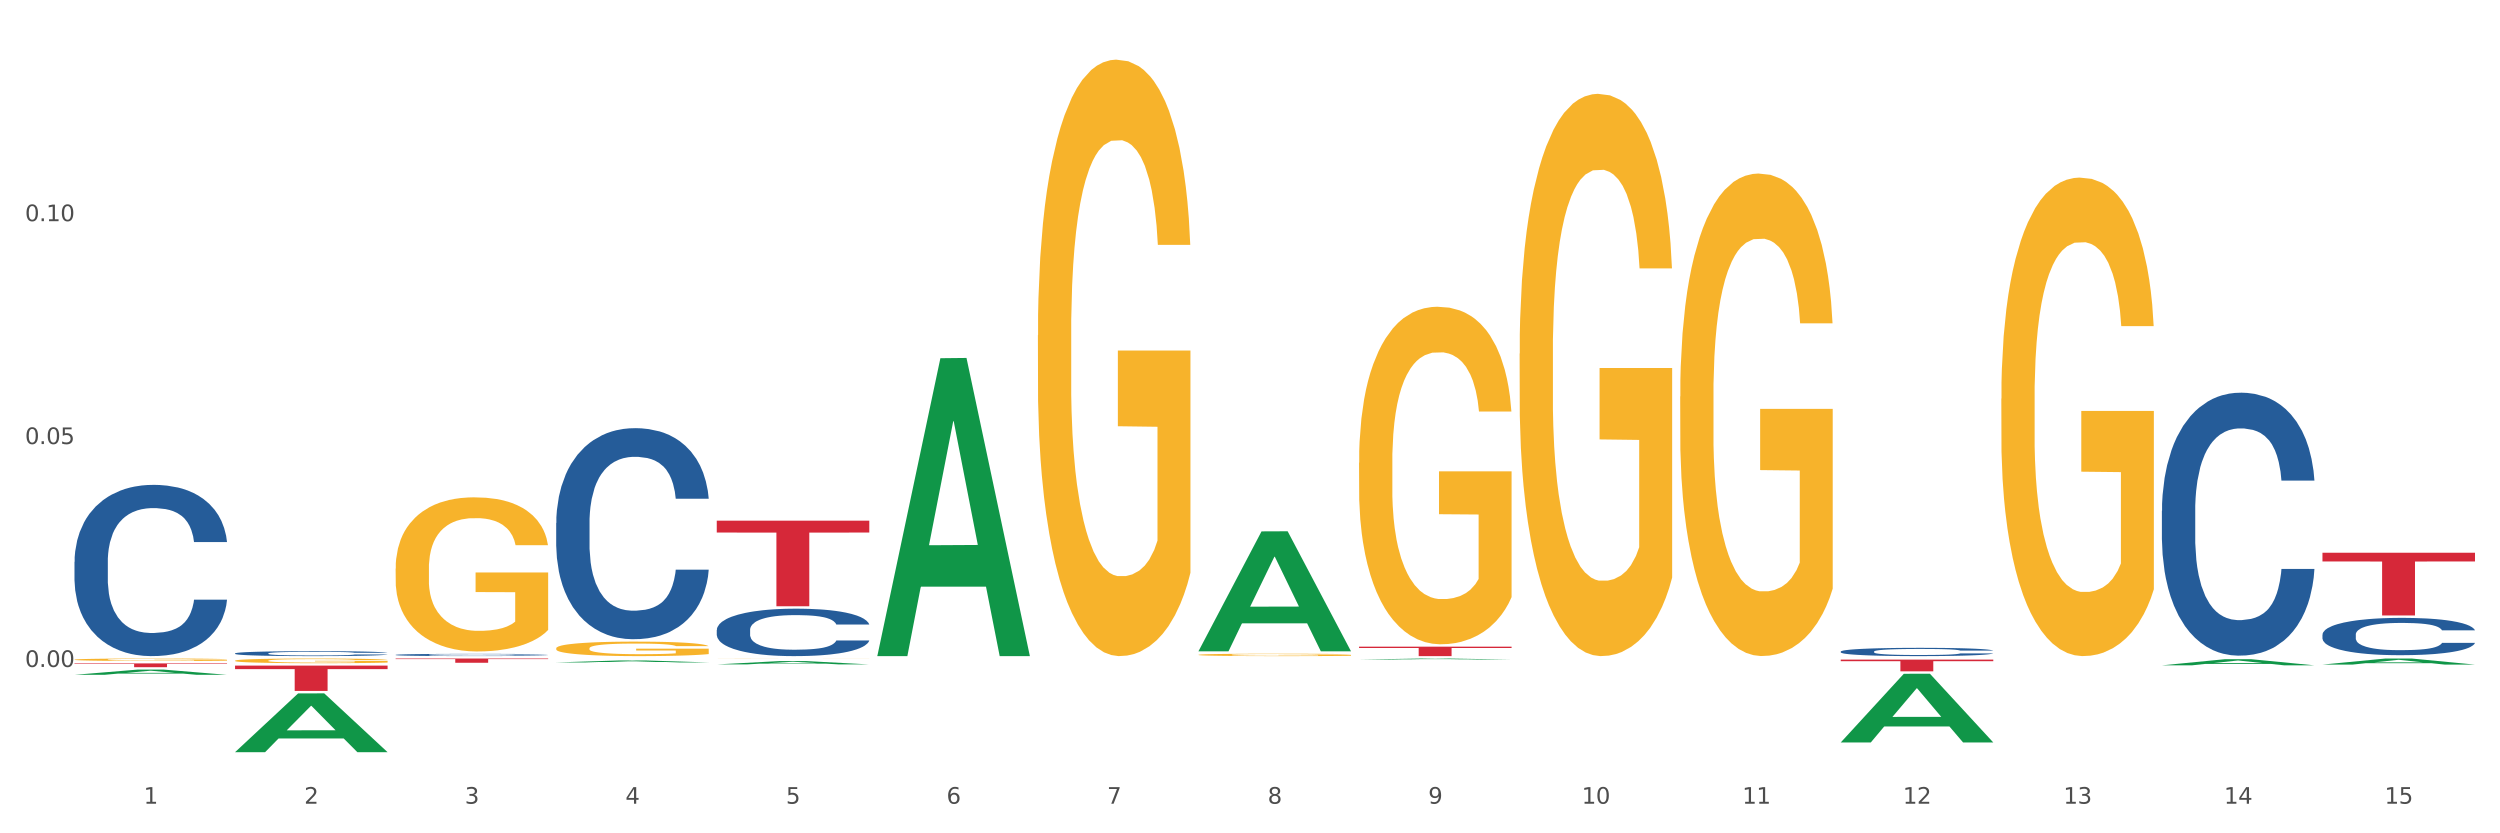 <?xml version="1.0" encoding="utf-8" standalone="no"?>
<!DOCTYPE svg PUBLIC "-//W3C//DTD SVG 1.1//EN"
  "http://www.w3.org/Graphics/SVG/1.1/DTD/svg11.dtd">
<svg xmlns:xlink="http://www.w3.org/1999/xlink" width="1080pt" height="360pt" viewBox="0 0 1080 360" xmlns="http://www.w3.org/2000/svg" version="1.1">
 <rect x="0" y="0" width="1080" height="360" fill="#333333" stroke="none"/>
 <defs>
  <style type="text/css">*{stroke-linejoin: round; stroke-linecap: butt}</style>
 </defs>
 <g id="figure_1">
  <g id="patch_1">
   <path d="M 0 360 
L 1080 360 
L 1080 0 
L 0 0 
z
" style="fill: #ffffff; stroke: #ffffff; stroke-linejoin: miter"/>
  </g>
  <g id="axes_1">
   <g id="matplotlib.axis_1">
    <g id="xtick_1">
     <g id="text_1">
      <!-- 1 -->
      <g style="fill: #4d4d4d" transform="translate(62.07 347.204) scale(0.096 -0.096)">
       <defs>
        <path id="DejaVuSans-31" d="M 794 531 
L 1825 531 
L 1825 4091 
L 703 3866 
L 703 4441 
L 1819 4666 
L 2450 4666 
L 2450 531 
L 3481 531 
L 3481 0 
L 794 0 
L 794 531 
z
" transform="scale(0.016)"/>
       </defs>
       <use xlink:href="#DejaVuSans-31"/>
      </g>
     </g>
    </g>
    <g id="xtick_2">
     <g id="text_2">
      <!-- 2 -->
      <g style="fill: #4d4d4d" transform="translate(131.436 347.204) scale(0.096 -0.096)">
       <defs>
        <path id="DejaVuSans-32" d="M 1228 531 
L 3431 531 
L 3431 0 
L 469 0 
L 469 531 
Q 828 903 1448 1529 
Q 2069 2156 2228 2338 
Q 2531 2678 2651 2914 
Q 2772 3150 2772 3378 
Q 2772 3750 2511 3984 
Q 2250 4219 1831 4219 
Q 1534 4219 1204 4116 
Q 875 4013 500 3803 
L 500 4441 
Q 881 4594 1212 4672 
Q 1544 4750 1819 4750 
Q 2544 4750 2975 4387 
Q 3406 4025 3406 3419 
Q 3406 3131 3298 2873 
Q 3191 2616 2906 2266 
Q 2828 2175 2409 1742 
Q 1991 1309 1228 531 
z
" transform="scale(0.016)"/>
       </defs>
       <use xlink:href="#DejaVuSans-32"/>
      </g>
     </g>
    </g>
    <g id="xtick_3">
     <g id="text_3">
      <!-- 3 -->
      <g style="fill: #4d4d4d" transform="translate(200.802 347.204) scale(0.096 -0.096)">
       <defs>
        <path id="DejaVuSans-33" d="M 2597 2516 
Q 3050 2419 3304 2112 
Q 3559 1806 3559 1356 
Q 3559 666 3084 287 
Q 2609 -91 1734 -91 
Q 1441 -91 1130 -33 
Q 819 25 488 141 
L 488 750 
Q 750 597 1062 519 
Q 1375 441 1716 441 
Q 2309 441 2620 675 
Q 2931 909 2931 1356 
Q 2931 1769 2642 2001 
Q 2353 2234 1838 2234 
L 1294 2234 
L 1294 2753 
L 1863 2753 
Q 2328 2753 2575 2939 
Q 2822 3125 2822 3475 
Q 2822 3834 2567 4026 
Q 2313 4219 1838 4219 
Q 1578 4219 1281 4162 
Q 984 4106 628 3988 
L 628 4550 
Q 988 4650 1302 4700 
Q 1616 4750 1894 4750 
Q 2613 4750 3031 4423 
Q 3450 4097 3450 3541 
Q 3450 3153 3228 2886 
Q 3006 2619 2597 2516 
z
" transform="scale(0.016)"/>
       </defs>
       <use xlink:href="#DejaVuSans-33"/>
      </g>
     </g>
    </g>
    <g id="xtick_4">
     <g id="text_4">
      <!-- 4 -->
      <g style="fill: #4d4d4d" transform="translate(270.169 347.204) scale(0.096 -0.096)">
       <defs>
        <path id="DejaVuSans-34" d="M 2419 4116 
L 825 1625 
L 2419 1625 
L 2419 4116 
z
M 2253 4666 
L 3047 4666 
L 3047 1625 
L 3713 1625 
L 3713 1100 
L 3047 1100 
L 3047 0 
L 2419 0 
L 2419 1100 
L 313 1100 
L 313 1709 
L 2253 4666 
z
" transform="scale(0.016)"/>
       </defs>
       <use xlink:href="#DejaVuSans-34"/>
      </g>
     </g>
    </g>
    <g id="xtick_5">
     <g id="text_5">
      <!-- 5 -->
      <g style="fill: #4d4d4d" transform="translate(339.535 347.204) scale(0.096 -0.096)">
       <defs>
        <path id="DejaVuSans-35" d="M 691 4666 
L 3169 4666 
L 3169 4134 
L 1269 4134 
L 1269 2991 
Q 1406 3038 1543 3061 
Q 1681 3084 1819 3084 
Q 2600 3084 3056 2656 
Q 3513 2228 3513 1497 
Q 3513 744 3044 326 
Q 2575 -91 1722 -91 
Q 1428 -91 1123 -41 
Q 819 9 494 109 
L 494 744 
Q 775 591 1075 516 
Q 1375 441 1709 441 
Q 2250 441 2565 725 
Q 2881 1009 2881 1497 
Q 2881 1984 2565 2268 
Q 2250 2553 1709 2553 
Q 1456 2553 1204 2497 
Q 953 2441 691 2322 
L 691 4666 
z
" transform="scale(0.016)"/>
       </defs>
       <use xlink:href="#DejaVuSans-35"/>
      </g>
     </g>
    </g>
    <g id="xtick_6">
     <g id="text_6">
      <!-- 6 -->
      <g style="fill: #4d4d4d" transform="translate(408.901 347.204) scale(0.096 -0.096)">
       <defs>
        <path id="DejaVuSans-36" d="M 2113 2584 
Q 1688 2584 1439 2293 
Q 1191 2003 1191 1497 
Q 1191 994 1439 701 
Q 1688 409 2113 409 
Q 2538 409 2786 701 
Q 3034 994 3034 1497 
Q 3034 2003 2786 2293 
Q 2538 2584 2113 2584 
z
M 3366 4563 
L 3366 3988 
Q 3128 4100 2886 4159 
Q 2644 4219 2406 4219 
Q 1781 4219 1451 3797 
Q 1122 3375 1075 2522 
Q 1259 2794 1537 2939 
Q 1816 3084 2150 3084 
Q 2853 3084 3261 2657 
Q 3669 2231 3669 1497 
Q 3669 778 3244 343 
Q 2819 -91 2113 -91 
Q 1303 -91 875 529 
Q 447 1150 447 2328 
Q 447 3434 972 4092 
Q 1497 4750 2381 4750 
Q 2619 4750 2861 4703 
Q 3103 4656 3366 4563 
z
" transform="scale(0.016)"/>
       </defs>
       <use xlink:href="#DejaVuSans-36"/>
      </g>
     </g>
    </g>
    <g id="xtick_7">
     <g id="text_7">
      <!-- 7 -->
      <g style="fill: #4d4d4d" transform="translate(478.267 347.204) scale(0.096 -0.096)">
       <defs>
        <path id="DejaVuSans-37" d="M 525 4666 
L 3525 4666 
L 3525 4397 
L 1831 0 
L 1172 0 
L 2766 4134 
L 525 4134 
L 525 4666 
z
" transform="scale(0.016)"/>
       </defs>
       <use xlink:href="#DejaVuSans-37"/>
      </g>
     </g>
    </g>
    <g id="xtick_8">
     <g id="text_8">
      <!-- 8 -->
      <g style="fill: #4d4d4d" transform="translate(547.634 347.204) scale(0.096 -0.096)">
       <defs>
        <path id="DejaVuSans-38" d="M 2034 2216 
Q 1584 2216 1326 1975 
Q 1069 1734 1069 1313 
Q 1069 891 1326 650 
Q 1584 409 2034 409 
Q 2484 409 2743 651 
Q 3003 894 3003 1313 
Q 3003 1734 2745 1975 
Q 2488 2216 2034 2216 
z
M 1403 2484 
Q 997 2584 770 2862 
Q 544 3141 544 3541 
Q 544 4100 942 4425 
Q 1341 4750 2034 4750 
Q 2731 4750 3128 4425 
Q 3525 4100 3525 3541 
Q 3525 3141 3298 2862 
Q 3072 2584 2669 2484 
Q 3125 2378 3379 2068 
Q 3634 1759 3634 1313 
Q 3634 634 3220 271 
Q 2806 -91 2034 -91 
Q 1263 -91 848 271 
Q 434 634 434 1313 
Q 434 1759 690 2068 
Q 947 2378 1403 2484 
z
M 1172 3481 
Q 1172 3119 1398 2916 
Q 1625 2713 2034 2713 
Q 2441 2713 2670 2916 
Q 2900 3119 2900 3481 
Q 2900 3844 2670 4047 
Q 2441 4250 2034 4250 
Q 1625 4250 1398 4047 
Q 1172 3844 1172 3481 
z
" transform="scale(0.016)"/>
       </defs>
       <use xlink:href="#DejaVuSans-38"/>
      </g>
     </g>
    </g>
    <g id="xtick_9">
     <g id="text_9">
      <!-- 9 -->
      <g style="fill: #4d4d4d" transform="translate(617 347.204) scale(0.096 -0.096)">
       <defs>
        <path id="DejaVuSans-39" d="M 703 97 
L 703 672 
Q 941 559 1184 500 
Q 1428 441 1663 441 
Q 2288 441 2617 861 
Q 2947 1281 2994 2138 
Q 2813 1869 2534 1725 
Q 2256 1581 1919 1581 
Q 1219 1581 811 2004 
Q 403 2428 403 3163 
Q 403 3881 828 4315 
Q 1253 4750 1959 4750 
Q 2769 4750 3195 4129 
Q 3622 3509 3622 2328 
Q 3622 1225 3098 567 
Q 2575 -91 1691 -91 
Q 1453 -91 1209 -44 
Q 966 3 703 97 
z
M 1959 2075 
Q 2384 2075 2632 2365 
Q 2881 2656 2881 3163 
Q 2881 3666 2632 3958 
Q 2384 4250 1959 4250 
Q 1534 4250 1286 3958 
Q 1038 3666 1038 3163 
Q 1038 2656 1286 2365 
Q 1534 2075 1959 2075 
z
" transform="scale(0.016)"/>
       </defs>
       <use xlink:href="#DejaVuSans-39"/>
      </g>
     </g>
    </g>
    <g id="xtick_10">
     <g id="text_10">
      <!-- 10 -->
      <g style="fill: #4d4d4d" transform="translate(683.312 347.204) scale(0.096 -0.096)">
       <defs>
        <path id="DejaVuSans-30" d="M 2034 4250 
Q 1547 4250 1301 3770 
Q 1056 3291 1056 2328 
Q 1056 1369 1301 889 
Q 1547 409 2034 409 
Q 2525 409 2770 889 
Q 3016 1369 3016 2328 
Q 3016 3291 2770 3770 
Q 2525 4250 2034 4250 
z
M 2034 4750 
Q 2819 4750 3233 4129 
Q 3647 3509 3647 2328 
Q 3647 1150 3233 529 
Q 2819 -91 2034 -91 
Q 1250 -91 836 529 
Q 422 1150 422 2328 
Q 422 3509 836 4129 
Q 1250 4750 2034 4750 
z
" transform="scale(0.016)"/>
       </defs>
       <use xlink:href="#DejaVuSans-31"/>
       <use xlink:href="#DejaVuSans-30" transform="translate(63.623 0)"/>
      </g>
     </g>
    </g>
    <g id="xtick_11">
     <g id="text_11">
      <!-- 11 -->
      <g style="fill: #4d4d4d" transform="translate(752.678 347.204) scale(0.096 -0.096)">
       <use xlink:href="#DejaVuSans-31"/>
       <use xlink:href="#DejaVuSans-31" transform="translate(63.623 0)"/>
      </g>
     </g>
    </g>
    <g id="xtick_12">
     <g id="text_12">
      <!-- 12 -->
      <g style="fill: #4d4d4d" transform="translate(822.044 347.204) scale(0.096 -0.096)">
       <use xlink:href="#DejaVuSans-31"/>
       <use xlink:href="#DejaVuSans-32" transform="translate(63.623 0)"/>
      </g>
     </g>
    </g>
    <g id="xtick_13">
     <g id="text_13">
      <!-- 13 -->
      <g style="fill: #4d4d4d" transform="translate(891.411 347.204) scale(0.096 -0.096)">
       <use xlink:href="#DejaVuSans-31"/>
       <use xlink:href="#DejaVuSans-33" transform="translate(63.623 0)"/>
      </g>
     </g>
    </g>
    <g id="xtick_14">
     <g id="text_14">
      <!-- 14 -->
      <g style="fill: #4d4d4d" transform="translate(960.777 347.204) scale(0.096 -0.096)">
       <use xlink:href="#DejaVuSans-31"/>
       <use xlink:href="#DejaVuSans-34" transform="translate(63.623 0)"/>
      </g>
     </g>
    </g>
    <g id="xtick_15">
     <g id="text_15">
      <!-- 15 -->
      <g style="fill: #4d4d4d" transform="translate(1030.143 347.204) scale(0.096 -0.096)">
       <use xlink:href="#DejaVuSans-31"/>
       <use xlink:href="#DejaVuSans-35" transform="translate(63.623 0)"/>
      </g>
     </g>
    </g>
    <g id="xtick_16"/>
    <g id="xtick_17"/>
    <g id="xtick_18"/>
    <g id="xtick_19"/>
    <g id="xtick_20"/>
    <g id="xtick_21"/>
    <g id="xtick_22"/>
    <g id="xtick_23"/>
    <g id="xtick_24"/>
    <g id="xtick_25"/>
    <g id="xtick_26"/>
    <g id="xtick_27"/>
    <g id="xtick_28"/>
    <g id="xtick_29"/>
   </g>
   <g id="matplotlib.axis_2">
    <g id="ytick_1">
     <g id="text_16">
      <!-- 0.00 -->
      <g style="fill: #4d4d4d" transform="translate(10.8 288.124) scale(0.096 -0.096)">
       <defs>
        <path id="DejaVuSans-2e" d="M 684 794 
L 1344 794 
L 1344 0 
L 684 0 
L 684 794 
z
" transform="scale(0.016)"/>
       </defs>
       <use xlink:href="#DejaVuSans-30"/>
       <use xlink:href="#DejaVuSans-2e" transform="translate(63.623 0)"/>
       <use xlink:href="#DejaVuSans-30" transform="translate(95.41 0)"/>
       <use xlink:href="#DejaVuSans-30" transform="translate(159.033 0)"/>
      </g>
     </g>
    </g>
    <g id="ytick_2">
     <g id="text_17">
      <!-- 0.05 -->
      <g style="fill: #4d4d4d" transform="translate(10.8 191.835) scale(0.096 -0.096)">
       <use xlink:href="#DejaVuSans-30"/>
       <use xlink:href="#DejaVuSans-2e" transform="translate(63.623 0)"/>
       <use xlink:href="#DejaVuSans-30" transform="translate(95.41 0)"/>
       <use xlink:href="#DejaVuSans-35" transform="translate(159.033 0)"/>
      </g>
     </g>
    </g>
    <g id="ytick_3">
     <g id="text_18">
      <!-- 0.10 -->
      <g style="fill: #4d4d4d" transform="translate(10.8 95.546) scale(0.096 -0.096)">
       <use xlink:href="#DejaVuSans-30"/>
       <use xlink:href="#DejaVuSans-2e" transform="translate(63.623 0)"/>
       <use xlink:href="#DejaVuSans-31" transform="translate(95.41 0)"/>
       <use xlink:href="#DejaVuSans-30" transform="translate(159.033 0)"/>
      </g>
     </g>
    </g>
    <g id="ytick_4"/>
    <g id="ytick_5"/>
    <g id="ytick_6"/>
    <g id="ytick_7"/>
   </g>
   <g id="PolyCollection_1">
    <path d="M 32.175 291.519 
L 32.243 291.517 
L 59.417 289.269 
L 70.695 289.267 
L 98.073 291.523 
L 85.029 291.523 
L 79.119 290.998 
L 51.061 290.998 
L 50.857 291.006 
L 45.151 291.523 
L 32.175 291.523 
L 32.175 291.519 
L 54.594 290.684 
L 75.586 290.682 
L 65.192 289.748 
L 65.056 289.744 
L 64.92 289.75 
L 54.526 290.682 
L 54.594 290.684 
L 32.175 291.519 
z
" clip-path="url(#pd0623d7024)" style="fill: #109648"/>
    <path d="M 587.105 279.369 
L 653.003 279.369 
L 653.003 279.935 
L 627.081 279.939 
L 627.081 283.442 
L 612.871 283.442 
L 612.871 279.939 
L 587.105 279.935 
L 587.105 279.373 
L 587.105 279.369 
z
" clip-path="url(#pd0623d7024)" style="fill: #d62839"/>
    <path d="M 309.64 224.915 
L 375.538 224.915 
L 375.538 230.057 
L 349.616 230.092 
L 349.616 261.913 
L 335.406 261.913 
L 335.406 230.092 
L 309.64 230.057 
L 309.64 224.95 
L 309.64 224.915 
z
" clip-path="url(#pd0623d7024)" style="fill: #d62839"/>
    <path d="M 170.907 284.477 
L 236.805 284.477 
L 236.805 284.733 
L 210.883 284.734 
L 210.883 286.315 
L 196.673 286.315 
L 196.673 284.734 
L 170.907 284.733 
L 170.907 284.479 
L 170.907 284.477 
z
" clip-path="url(#pd0623d7024)" style="fill: #d62839"/>
    <path d="M 101.541 287.539 
L 167.439 287.539 
L 167.439 289.061 
L 141.517 289.072 
L 141.517 298.493 
L 127.307 298.493 
L 127.307 289.072 
L 101.541 289.061 
L 101.541 287.549 
L 101.541 287.539 
z
" clip-path="url(#pd0623d7024)" style="fill: #d62839"/>
    <path d="M 32.175 286.592 
L 98.073 286.592 
L 98.073 286.82 
L 72.151 286.822 
L 72.151 288.232 
L 57.941 288.232 
L 57.941 286.822 
L 32.175 286.82 
L 32.175 286.594 
L 32.175 286.592 
z
" clip-path="url(#pd0623d7024)" style="fill: #d62839"/>
    <path d="M 101.541 285.414 
L 101.619 285.412 
L 101.619 285.345 
L 101.775 285.288 
L 102.553 285.149 
L 103.72 285.034 
L 104.575 284.973 
L 105.431 284.923 
L 106.443 284.873 
L 107.688 284.822 
L 109.944 284.746 
L 111.344 284.707 
L 113.056 284.666 
L 116.168 284.607 
L 118.424 284.573 
L 120.758 284.546 
L 124.57 284.512 
L 127.06 284.498 
L 129.705 284.486 
L 132.895 284.479 
L 135.307 284.477 
L 140.598 284.483 
L 145.11 284.499 
L 147.289 284.512 
L 150.089 284.535 
L 151.568 284.549 
L 153.979 284.579 
L 156.469 284.618 
L 158.181 284.651 
L 160.748 284.714 
L 162.693 284.777 
L 164.483 284.855 
L 165.416 284.909 
L 166.117 284.959 
L 166.739 285.016 
L 167.361 285.107 
L 153.357 285.107 
L 152.812 285.042 
L 151.957 284.981 
L 150.712 284.922 
L 149.623 284.884 
L 147.755 284.838 
L 146.044 284.809 
L 144.254 284.786 
L 142.076 284.768 
L 140.364 284.759 
L 137.952 284.751 
L 133.206 284.753 
L 130.017 284.768 
L 127.838 284.786 
L 126.438 284.803 
L 125.193 284.822 
L 123.792 284.847 
L 122.159 284.886 
L 120.992 284.922 
L 119.825 284.966 
L 118.891 285.01 
L 118.035 285.062 
L 117.335 285.118 
L 116.79 285.175 
L 116.324 285.245 
L 115.935 285.362 
L 115.935 285.616 
L 116.09 285.673 
L 116.479 285.749 
L 116.946 285.806 
L 117.724 285.875 
L 118.424 285.921 
L 119.747 285.988 
L 121.225 286.043 
L 122.392 286.079 
L 123.559 286.108 
L 125.582 286.149 
L 127.838 286.182 
L 129.783 286.203 
L 132.428 286.221 
L 134.218 286.228 
L 135.774 286.232 
L 139.586 286.232 
L 142.309 286.227 
L 145.343 286.214 
L 147.678 286.197 
L 149.623 286.177 
L 151.801 286.143 
L 153.201 286.112 
L 153.201 285.725 
L 136.085 285.723 
L 136.085 285.466 
L 167.439 285.466 
L 167.439 286.221 
L 166.117 286.26 
L 164.638 286.295 
L 163.082 286.327 
L 160.748 286.365 
L 157.947 286.402 
L 155.458 286.428 
L 152.812 286.451 
L 149.7 286.471 
L 145.655 286.489 
L 143.165 286.497 
L 140.053 286.502 
L 136.396 286.504 
L 133.206 286.501 
L 130.094 286.491 
L 126.827 286.475 
L 123.637 286.451 
L 121.225 286.427 
L 118.813 286.397 
L 116.246 286.358 
L 114.223 286.321 
L 112.667 286.288 
L 110.955 286.245 
L 109.088 286.19 
L 107.688 286.14 
L 106.443 286.088 
L 105.12 286.021 
L 104.186 285.964 
L 103.253 285.892 
L 102.708 285.838 
L 102.086 285.755 
L 101.619 285.638 
L 101.541 285.414 
z
" clip-path="url(#pd0623d7024)" style="fill: #f7b32b"/>
    <path d="M 32.175 242.7 
L 32.253 242.633 
L 32.253 240.741 
L 32.487 238.173 
L 33.343 233.444 
L 34.434 229.863 
L 36.303 225.674 
L 37.316 223.917 
L 38.64 221.957 
L 41.366 218.782 
L 44.482 216.079 
L 46.663 214.593 
L 48.299 213.647 
L 51.96 211.958 
L 54.063 211.215 
L 56.244 210.606 
L 58.114 210.201 
L 61.229 209.728 
L 63.722 209.525 
L 66.604 209.458 
L 69.019 209.525 
L 72.212 209.796 
L 76.886 210.606 
L 78.677 211.079 
L 81.092 211.89 
L 83.585 212.971 
L 85.61 214.052 
L 87.947 215.606 
L 90.361 217.633 
L 92.698 220.201 
L 94.334 222.566 
L 95.658 225.065 
L 96.827 228.106 
L 97.683 231.417 
L 98.073 234.187 
L 83.818 234.187 
L 83.429 231.687 
L 82.65 228.984 
L 81.871 227.16 
L 81.014 225.674 
L 79.69 223.984 
L 78.522 222.903 
L 76.574 221.62 
L 74.783 220.809 
L 73.303 220.336 
L 71.511 219.93 
L 67.694 219.525 
L 64.968 219.525 
L 63.255 219.66 
L 61.151 219.998 
L 59.36 220.471 
L 57.257 221.282 
L 55.621 222.16 
L 53.985 223.309 
L 53.05 224.12 
L 51.648 225.606 
L 50.714 226.822 
L 49.467 228.917 
L 48.766 230.403 
L 47.52 234.254 
L 46.975 237.092 
L 46.741 239.052 
L 46.585 241.214 
L 46.585 251.754 
L 47.053 256.484 
L 47.442 258.511 
L 48.065 260.808 
L 49.234 263.781 
L 50.947 266.686 
L 52.739 268.781 
L 54.219 270.064 
L 55.621 271.01 
L 57.023 271.753 
L 58.737 272.429 
L 60.139 272.835 
L 62.242 273.24 
L 64.734 273.443 
L 66.682 273.443 
L 70.654 273.105 
L 72.446 272.767 
L 74.16 272.294 
L 76.029 271.551 
L 77.509 270.74 
L 78.366 270.132 
L 79.768 268.848 
L 80.858 267.497 
L 81.793 265.943 
L 82.416 264.591 
L 83.117 262.565 
L 83.663 260.267 
L 83.818 259.051 
L 98.073 259.051 
L 97.761 261.483 
L 97.216 263.848 
L 96.126 267.024 
L 95.269 268.848 
L 93.945 271.078 
L 92.542 272.97 
L 90.595 275.064 
L 88.804 276.618 
L 86.934 277.97 
L 84.909 279.186 
L 81.248 280.875 
L 79.924 281.348 
L 77.12 282.159 
L 74.939 282.632 
L 71.745 283.105 
L 68.473 283.375 
L 65.046 283.442 
L 62.008 283.307 
L 58.659 282.902 
L 56.556 282.496 
L 54.219 281.888 
L 51.493 280.942 
L 48.922 279.794 
L 46.507 278.442 
L 44.248 276.888 
L 42.145 275.132 
L 39.419 272.226 
L 37.394 269.389 
L 35.914 266.754 
L 34.901 264.524 
L 33.889 261.686 
L 33.343 259.727 
L 32.487 254.997 
L 32.175 250.605 
L 32.175 242.7 
z
" clip-path="url(#pd0623d7024)" style="fill: #255c99"/>
    <path d="M 101.541 282.264 
L 101.619 282.262 
L 101.619 282.207 
L 101.853 282.133 
L 102.71 281.996 
L 103.8 281.892 
L 105.67 281.771 
L 106.682 281.72 
L 108.006 281.663 
L 110.733 281.571 
L 113.848 281.493 
L 116.029 281.45 
L 117.665 281.423 
L 121.326 281.374 
L 123.429 281.353 
L 125.61 281.335 
L 127.48 281.323 
L 130.595 281.309 
L 133.088 281.304 
L 135.97 281.302 
L 138.385 281.304 
L 141.578 281.311 
L 146.252 281.335 
L 148.044 281.349 
L 150.458 281.372 
L 152.951 281.403 
L 154.976 281.435 
L 157.313 281.48 
L 159.728 281.538 
L 162.064 281.613 
L 163.7 281.681 
L 165.024 281.753 
L 166.193 281.841 
L 167.05 281.937 
L 167.439 282.017 
L 153.185 282.017 
L 152.795 281.945 
L 152.016 281.867 
L 151.237 281.814 
L 150.38 281.771 
L 149.056 281.722 
L 147.888 281.691 
L 145.941 281.654 
L 144.149 281.63 
L 142.669 281.616 
L 140.877 281.605 
L 137.061 281.593 
L 134.334 281.593 
L 132.621 281.597 
L 130.518 281.607 
L 128.726 281.62 
L 126.623 281.644 
L 124.987 281.669 
L 123.351 281.702 
L 122.417 281.726 
L 121.015 281.769 
L 120.08 281.804 
L 118.834 281.865 
L 118.133 281.908 
L 116.886 282.019 
L 116.341 282.101 
L 116.107 282.158 
L 115.952 282.221 
L 115.952 282.525 
L 116.419 282.662 
L 116.808 282.721 
L 117.431 282.787 
L 118.6 282.873 
L 120.314 282.958 
L 122.105 283.018 
L 123.585 283.055 
L 124.987 283.083 
L 126.389 283.104 
L 128.103 283.124 
L 129.505 283.135 
L 131.608 283.147 
L 134.101 283.153 
L 136.048 283.153 
L 140.021 283.143 
L 141.812 283.133 
L 143.526 283.12 
L 145.395 283.098 
L 146.875 283.075 
L 147.732 283.057 
L 149.134 283.02 
L 150.225 282.981 
L 151.159 282.936 
L 151.783 282.897 
L 152.484 282.838 
L 153.029 282.772 
L 153.185 282.737 
L 167.439 282.737 
L 167.128 282.807 
L 166.582 282.875 
L 165.492 282.967 
L 164.635 283.02 
L 163.311 283.085 
L 161.909 283.139 
L 159.961 283.2 
L 158.17 283.245 
L 156.3 283.284 
L 154.275 283.319 
L 150.614 283.368 
L 149.29 283.382 
L 146.486 283.405 
L 144.305 283.419 
L 141.111 283.433 
L 137.84 283.44 
L 134.412 283.442 
L 131.374 283.438 
L 128.025 283.427 
L 125.922 283.415 
L 123.585 283.397 
L 120.859 283.37 
L 118.288 283.337 
L 115.874 283.298 
L 113.615 283.253 
L 111.512 283.202 
L 108.785 283.118 
L 106.76 283.036 
L 105.28 282.959 
L 104.267 282.895 
L 103.255 282.813 
L 102.71 282.756 
L 101.853 282.619 
L 101.541 282.492 
L 101.541 282.264 
z
" clip-path="url(#pd0623d7024)" style="fill: #255c99"/>
    <path d="M 170.907 282.898 
L 170.985 282.897 
L 170.985 282.873 
L 171.219 282.84 
L 172.076 282.778 
L 173.166 282.732 
L 175.036 282.678 
L 176.048 282.655 
L 177.373 282.629 
L 180.099 282.588 
L 183.215 282.553 
L 185.396 282.534 
L 187.031 282.522 
L 190.692 282.5 
L 192.796 282.49 
L 194.977 282.482 
L 196.846 282.477 
L 199.962 282.471 
L 202.454 282.468 
L 205.336 282.467 
L 207.751 282.468 
L 210.945 282.472 
L 215.618 282.482 
L 217.41 282.488 
L 219.825 282.499 
L 222.317 282.513 
L 224.342 282.527 
L 226.679 282.547 
L 229.094 282.573 
L 231.431 282.607 
L 233.066 282.637 
L 234.391 282.67 
L 235.559 282.709 
L 236.416 282.752 
L 236.805 282.788 
L 222.551 282.788 
L 222.161 282.756 
L 221.382 282.721 
L 220.604 282.697 
L 219.747 282.678 
L 218.422 282.656 
L 217.254 282.642 
L 215.307 282.625 
L 213.515 282.614 
L 212.035 282.608 
L 210.244 282.603 
L 206.427 282.598 
L 203.701 282.598 
L 201.987 282.6 
L 199.884 282.604 
L 198.092 282.61 
L 195.989 282.621 
L 194.353 282.632 
L 192.718 282.647 
L 191.783 282.657 
L 190.381 282.677 
L 189.446 282.692 
L 188.2 282.72 
L 187.499 282.739 
L 186.252 282.789 
L 185.707 282.826 
L 185.474 282.851 
L 185.318 282.879 
L 185.318 283.016 
L 185.785 283.077 
L 186.175 283.103 
L 186.798 283.133 
L 187.966 283.172 
L 189.68 283.209 
L 191.471 283.237 
L 192.951 283.253 
L 194.353 283.265 
L 195.755 283.275 
L 197.469 283.284 
L 198.871 283.289 
L 200.974 283.294 
L 203.467 283.297 
L 205.414 283.297 
L 209.387 283.293 
L 211.178 283.288 
L 212.892 283.282 
L 214.761 283.272 
L 216.241 283.262 
L 217.098 283.254 
L 218.5 283.237 
L 219.591 283.22 
L 220.526 283.2 
L 221.149 283.182 
L 221.85 283.156 
L 222.395 283.126 
L 222.551 283.11 
L 236.805 283.11 
L 236.494 283.142 
L 235.949 283.173 
L 234.858 283.214 
L 234.001 283.237 
L 232.677 283.266 
L 231.275 283.291 
L 229.328 283.318 
L 227.536 283.338 
L 225.667 283.356 
L 223.641 283.371 
L 219.98 283.393 
L 218.656 283.4 
L 215.852 283.41 
L 213.671 283.416 
L 210.477 283.422 
L 207.206 283.426 
L 203.779 283.427 
L 200.741 283.425 
L 197.391 283.42 
L 195.288 283.414 
L 192.951 283.407 
L 190.225 283.394 
L 187.655 283.379 
L 185.24 283.362 
L 182.981 283.342 
L 180.878 283.319 
L 178.152 283.281 
L 176.126 283.244 
L 174.646 283.21 
L 173.634 283.181 
L 172.621 283.145 
L 172.076 283.119 
L 171.219 283.058 
L 170.907 283.001 
L 170.907 282.898 
z
" clip-path="url(#pd0623d7024)" style="fill: #255c99"/>
    <path d="M 240.274 225.933 
L 240.352 225.85 
L 240.352 223.518 
L 240.585 220.354 
L 241.442 214.525 
L 242.533 210.111 
L 244.402 204.948 
L 245.415 202.783 
L 246.739 200.369 
L 249.465 196.455 
L 252.581 193.124 
L 254.762 191.292 
L 256.398 190.126 
L 260.059 188.044 
L 262.162 187.128 
L 264.343 186.379 
L 266.212 185.879 
L 269.328 185.297 
L 271.821 185.047 
L 274.703 184.963 
L 277.117 185.047 
L 280.311 185.38 
L 284.985 186.379 
L 286.776 186.962 
L 289.191 187.961 
L 291.683 189.294 
L 293.709 190.626 
L 296.045 192.541 
L 298.46 195.039 
L 300.797 198.204 
L 302.433 201.118 
L 303.757 204.199 
L 304.925 207.946 
L 305.782 212.027 
L 306.172 215.441 
L 291.917 215.441 
L 291.528 212.36 
L 290.749 209.029 
L 289.97 206.78 
L 289.113 204.948 
L 287.789 202.867 
L 286.62 201.534 
L 284.673 199.952 
L 282.881 198.953 
L 281.401 198.37 
L 279.61 197.87 
L 275.793 197.371 
L 273.067 197.371 
L 271.353 197.537 
L 269.25 197.954 
L 267.458 198.537 
L 265.355 199.536 
L 263.72 200.618 
L 262.084 202.034 
L 261.149 203.033 
L 259.747 204.865 
L 258.812 206.364 
L 257.566 208.946 
L 256.865 210.777 
L 255.619 215.524 
L 255.073 219.021 
L 254.84 221.436 
L 254.684 224.101 
L 254.684 237.091 
L 255.151 242.92 
L 255.541 245.418 
L 256.164 248.249 
L 257.332 251.913 
L 259.046 255.494 
L 260.838 258.075 
L 262.318 259.658 
L 263.72 260.823 
L 265.122 261.739 
L 266.835 262.572 
L 268.237 263.072 
L 270.341 263.571 
L 272.833 263.821 
L 274.78 263.821 
L 278.753 263.405 
L 280.545 262.988 
L 282.258 262.406 
L 284.128 261.49 
L 285.608 260.49 
L 286.465 259.741 
L 287.867 258.159 
L 288.957 256.493 
L 289.892 254.578 
L 290.515 252.913 
L 291.216 250.415 
L 291.761 247.583 
L 291.917 246.084 
L 306.172 246.084 
L 305.86 249.082 
L 305.315 251.997 
L 304.224 255.91 
L 303.367 258.159 
L 302.043 260.907 
L 300.641 263.238 
L 298.694 265.82 
L 296.902 267.735 
L 295.033 269.4 
L 293.008 270.899 
L 289.347 272.981 
L 288.022 273.564 
L 285.218 274.563 
L 283.037 275.146 
L 279.844 275.729 
L 276.572 276.062 
L 273.145 276.145 
L 270.107 275.979 
L 266.757 275.479 
L 264.654 274.98 
L 262.318 274.23 
L 259.591 273.064 
L 257.021 271.649 
L 254.606 269.983 
L 252.347 268.068 
L 250.244 265.903 
L 247.518 262.322 
L 245.493 258.825 
L 244.013 255.577 
L 243 252.829 
L 241.987 249.332 
L 241.442 246.917 
L 240.585 241.088 
L 240.274 235.676 
L 240.274 225.933 
z
" clip-path="url(#pd0623d7024)" style="fill: #255c99"/>
    <path d="M 309.64 272.156 
L 309.718 272.138 
L 309.718 271.614 
L 309.951 270.902 
L 310.808 269.592 
L 311.899 268.6 
L 313.768 267.44 
L 314.781 266.953 
L 316.105 266.411 
L 318.831 265.531 
L 321.947 264.782 
L 324.128 264.371 
L 325.764 264.108 
L 329.425 263.641 
L 331.528 263.435 
L 333.709 263.266 
L 335.578 263.154 
L 338.694 263.023 
L 341.187 262.967 
L 344.069 262.948 
L 346.484 262.967 
L 349.677 263.042 
L 354.351 263.266 
L 356.142 263.397 
L 358.557 263.622 
L 361.05 263.921 
L 363.075 264.221 
L 365.412 264.651 
L 367.826 265.213 
L 370.163 265.924 
L 371.799 266.579 
L 373.123 267.272 
L 374.291 268.114 
L 375.148 269.031 
L 375.538 269.798 
L 361.283 269.798 
L 360.894 269.106 
L 360.115 268.357 
L 359.336 267.852 
L 358.479 267.44 
L 357.155 266.972 
L 355.987 266.673 
L 354.039 266.317 
L 352.248 266.092 
L 350.768 265.961 
L 348.976 265.849 
L 345.159 265.737 
L 342.433 265.737 
L 340.719 265.774 
L 338.616 265.868 
L 336.825 265.999 
L 334.722 266.223 
L 333.086 266.467 
L 331.45 266.785 
L 330.515 267.01 
L 329.113 267.421 
L 328.179 267.758 
L 326.932 268.338 
L 326.231 268.75 
L 324.985 269.817 
L 324.44 270.603 
L 324.206 271.146 
L 324.05 271.745 
L 324.05 274.664 
L 324.518 275.975 
L 324.907 276.536 
L 325.53 277.172 
L 326.699 277.996 
L 328.412 278.801 
L 330.204 279.381 
L 331.684 279.737 
L 333.086 279.999 
L 334.488 280.204 
L 336.202 280.392 
L 337.604 280.504 
L 339.707 280.616 
L 342.199 280.672 
L 344.147 280.672 
L 348.119 280.579 
L 349.911 280.485 
L 351.624 280.354 
L 353.494 280.148 
L 354.974 279.924 
L 355.831 279.755 
L 357.233 279.4 
L 358.323 279.025 
L 359.258 278.595 
L 359.881 278.221 
L 360.582 277.659 
L 361.127 277.023 
L 361.283 276.686 
L 375.538 276.686 
L 375.226 277.36 
L 374.681 278.015 
L 373.59 278.894 
L 372.734 279.4 
L 371.409 280.017 
L 370.007 280.541 
L 368.06 281.122 
L 366.268 281.552 
L 364.399 281.926 
L 362.374 282.263 
L 358.713 282.731 
L 357.389 282.862 
L 354.584 283.087 
L 352.403 283.218 
L 349.21 283.349 
L 345.938 283.424 
L 342.511 283.442 
L 339.473 283.405 
L 336.124 283.293 
L 334.021 283.18 
L 331.684 283.012 
L 328.957 282.75 
L 326.387 282.432 
L 323.972 282.057 
L 321.713 281.627 
L 319.61 281.14 
L 316.884 280.335 
L 314.859 279.549 
L 313.379 278.819 
L 312.366 278.202 
L 311.354 277.416 
L 310.808 276.873 
L 309.951 275.563 
L 309.64 274.346 
L 309.64 272.156 
z
" clip-path="url(#pd0623d7024)" style="fill: #255c99"/>
    <path d="M 795.203 281.471 
L 795.281 281.467 
L 795.281 281.376 
L 795.515 281.252 
L 796.372 281.023 
L 797.462 280.849 
L 799.332 280.647 
L 800.344 280.562 
L 801.669 280.467 
L 804.395 280.313 
L 807.511 280.182 
L 809.692 280.11 
L 811.327 280.065 
L 814.988 279.983 
L 817.092 279.947 
L 819.273 279.917 
L 821.142 279.898 
L 824.258 279.875 
L 826.75 279.865 
L 829.632 279.862 
L 832.047 279.865 
L 835.241 279.878 
L 839.914 279.917 
L 841.706 279.94 
L 844.121 279.98 
L 846.613 280.032 
L 848.638 280.084 
L 850.975 280.159 
L 853.39 280.257 
L 855.727 280.382 
L 857.362 280.496 
L 858.687 280.617 
L 859.855 280.764 
L 860.712 280.925 
L 861.101 281.059 
L 846.847 281.059 
L 846.457 280.938 
L 845.678 280.807 
L 844.899 280.719 
L 844.043 280.647 
L 842.718 280.565 
L 841.55 280.513 
L 839.603 280.45 
L 837.811 280.411 
L 836.331 280.388 
L 834.54 280.369 
L 830.723 280.349 
L 827.997 280.349 
L 826.283 280.356 
L 824.18 280.372 
L 822.388 280.395 
L 820.285 280.434 
L 818.649 280.477 
L 817.014 280.532 
L 816.079 280.571 
L 814.677 280.643 
L 813.742 280.702 
L 812.496 280.804 
L 811.795 280.875 
L 810.548 281.062 
L 810.003 281.199 
L 809.77 281.294 
L 809.614 281.399 
L 809.614 281.909 
L 810.081 282.138 
L 810.471 282.236 
L 811.094 282.347 
L 812.262 282.491 
L 813.976 282.631 
L 815.767 282.733 
L 817.247 282.795 
L 818.649 282.841 
L 820.051 282.877 
L 821.765 282.909 
L 823.167 282.929 
L 825.27 282.949 
L 827.763 282.958 
L 829.71 282.958 
L 833.683 282.942 
L 835.474 282.926 
L 837.188 282.903 
L 839.057 282.867 
L 840.537 282.828 
L 841.394 282.798 
L 842.796 282.736 
L 843.887 282.671 
L 844.822 282.595 
L 845.445 282.53 
L 846.146 282.432 
L 846.691 282.321 
L 846.847 282.262 
L 861.101 282.262 
L 860.79 282.38 
L 860.245 282.494 
L 859.154 282.648 
L 858.297 282.736 
L 856.973 282.844 
L 855.571 282.936 
L 853.624 283.037 
L 851.832 283.112 
L 849.963 283.177 
L 847.937 283.236 
L 844.276 283.318 
L 842.952 283.341 
L 840.148 283.38 
L 837.967 283.403 
L 834.773 283.426 
L 831.502 283.439 
L 828.074 283.442 
L 825.037 283.436 
L 821.687 283.416 
L 819.584 283.397 
L 817.247 283.367 
L 814.521 283.321 
L 811.951 283.266 
L 809.536 283.2 
L 807.277 283.125 
L 805.174 283.04 
L 802.448 282.9 
L 800.422 282.762 
L 798.942 282.635 
L 797.93 282.527 
L 796.917 282.389 
L 796.372 282.295 
L 795.515 282.066 
L 795.203 281.853 
L 795.203 281.471 
z
" clip-path="url(#pd0623d7024)" style="fill: #255c99"/>
    <path d="M 933.936 220.683 
L 934.014 220.579 
L 934.014 217.674 
L 934.247 213.732 
L 935.104 206.469 
L 936.195 200.971 
L 938.064 194.538 
L 939.077 191.841 
L 940.401 188.832 
L 943.127 183.956 
L 946.243 179.806 
L 948.424 177.523 
L 950.06 176.071 
L 953.721 173.477 
L 955.824 172.336 
L 958.005 171.402 
L 959.874 170.779 
L 962.99 170.053 
L 965.483 169.742 
L 968.365 169.638 
L 970.779 169.742 
L 973.973 170.157 
L 978.647 171.402 
L 980.438 172.128 
L 982.853 173.373 
L 985.346 175.033 
L 987.371 176.693 
L 989.708 179.079 
L 992.122 182.192 
L 994.459 186.134 
L 996.095 189.766 
L 997.419 193.604 
L 998.587 198.273 
L 999.444 203.357 
L 999.834 207.61 
L 985.579 207.61 
L 985.19 203.772 
L 984.411 199.622 
L 983.632 196.821 
L 982.775 194.538 
L 981.451 191.944 
L 980.283 190.284 
L 978.335 188.313 
L 976.544 187.068 
L 975.064 186.342 
L 973.272 185.719 
L 969.455 185.097 
L 966.729 185.097 
L 965.015 185.304 
L 962.912 185.823 
L 961.121 186.549 
L 959.018 187.794 
L 957.382 189.143 
L 955.746 190.907 
L 954.811 192.152 
L 953.409 194.434 
L 952.475 196.302 
L 951.228 199.518 
L 950.527 201.801 
L 949.281 207.714 
L 948.736 212.072 
L 948.502 215.08 
L 948.346 218.4 
L 948.346 234.585 
L 948.814 241.848 
L 949.203 244.96 
L 949.826 248.488 
L 950.995 253.053 
L 952.708 257.514 
L 954.5 260.73 
L 955.98 262.701 
L 957.382 264.154 
L 958.784 265.295 
L 960.498 266.333 
L 961.9 266.955 
L 964.003 267.578 
L 966.495 267.889 
L 968.443 267.889 
L 972.415 267.37 
L 974.207 266.851 
L 975.92 266.125 
L 977.79 264.984 
L 979.27 263.739 
L 980.127 262.805 
L 981.529 260.834 
L 982.619 258.759 
L 983.554 256.373 
L 984.177 254.298 
L 984.878 251.185 
L 985.423 247.658 
L 985.579 245.79 
L 999.834 245.79 
L 999.522 249.525 
L 998.977 253.157 
L 997.886 258.033 
L 997.03 260.834 
L 995.705 264.258 
L 994.303 267.163 
L 992.356 270.379 
L 990.564 272.765 
L 988.695 274.84 
L 986.67 276.708 
L 983.009 279.301 
L 981.685 280.028 
L 978.88 281.273 
L 976.699 281.999 
L 973.506 282.725 
L 970.234 283.14 
L 966.807 283.244 
L 963.769 283.036 
L 960.42 282.414 
L 958.317 281.791 
L 955.98 280.858 
L 953.253 279.405 
L 950.683 277.641 
L 948.268 275.566 
L 946.009 273.18 
L 943.906 270.483 
L 941.18 266.021 
L 939.155 261.664 
L 937.675 257.618 
L 936.662 254.194 
L 935.65 249.837 
L 935.104 246.828 
L 934.247 239.565 
L 933.936 232.822 
L 933.936 220.683 
z
" clip-path="url(#pd0623d7024)" style="fill: #255c99"/>
    <path d="M 1003.302 274.165 
L 1003.38 274.151 
L 1003.38 273.739 
L 1003.614 273.179 
L 1004.47 272.149 
L 1005.561 271.368 
L 1007.43 270.456 
L 1008.443 270.073 
L 1009.767 269.646 
L 1012.494 268.954 
L 1015.609 268.365 
L 1017.79 268.041 
L 1019.426 267.835 
L 1023.087 267.467 
L 1025.19 267.305 
L 1027.371 267.173 
L 1029.241 267.085 
L 1032.356 266.982 
L 1034.849 266.937 
L 1037.731 266.923 
L 1040.146 266.937 
L 1043.339 266.996 
L 1048.013 267.173 
L 1049.805 267.276 
L 1052.219 267.453 
L 1054.712 267.688 
L 1056.737 267.924 
L 1059.074 268.262 
L 1061.489 268.704 
L 1063.825 269.263 
L 1065.461 269.779 
L 1066.785 270.323 
L 1067.954 270.986 
L 1068.811 271.707 
L 1069.2 272.311 
L 1054.945 272.311 
L 1054.556 271.766 
L 1053.777 271.177 
L 1052.998 270.78 
L 1052.141 270.456 
L 1050.817 270.088 
L 1049.649 269.852 
L 1047.701 269.572 
L 1045.91 269.396 
L 1044.43 269.293 
L 1042.638 269.204 
L 1038.822 269.116 
L 1036.095 269.116 
L 1034.382 269.146 
L 1032.278 269.219 
L 1030.487 269.322 
L 1028.384 269.499 
L 1026.748 269.69 
L 1025.112 269.94 
L 1024.178 270.117 
L 1022.775 270.441 
L 1021.841 270.706 
L 1020.594 271.162 
L 1019.893 271.486 
L 1018.647 272.325 
L 1018.102 272.944 
L 1017.868 273.371 
L 1017.712 273.842 
L 1017.712 276.138 
L 1018.18 277.169 
L 1018.569 277.61 
L 1019.192 278.111 
L 1020.361 278.758 
L 1022.074 279.391 
L 1023.866 279.848 
L 1025.346 280.127 
L 1026.748 280.334 
L 1028.15 280.496 
L 1029.864 280.643 
L 1031.266 280.731 
L 1033.369 280.819 
L 1035.862 280.864 
L 1037.809 280.864 
L 1041.781 280.79 
L 1043.573 280.716 
L 1045.287 280.613 
L 1047.156 280.451 
L 1048.636 280.275 
L 1049.493 280.142 
L 1050.895 279.863 
L 1051.986 279.568 
L 1052.92 279.229 
L 1053.543 278.935 
L 1054.244 278.493 
L 1054.79 277.993 
L 1054.945 277.728 
L 1069.2 277.728 
L 1068.888 278.258 
L 1068.343 278.773 
L 1067.253 279.465 
L 1066.396 279.863 
L 1065.072 280.348 
L 1063.67 280.76 
L 1061.722 281.217 
L 1059.931 281.555 
L 1058.061 281.85 
L 1056.036 282.115 
L 1052.375 282.483 
L 1051.051 282.586 
L 1048.247 282.763 
L 1046.066 282.866 
L 1042.872 282.969 
L 1039.6 283.028 
L 1036.173 283.042 
L 1033.135 283.013 
L 1029.786 282.924 
L 1027.683 282.836 
L 1025.346 282.704 
L 1022.62 282.498 
L 1020.049 282.247 
L 1017.634 281.953 
L 1015.376 281.614 
L 1013.272 281.232 
L 1010.546 280.599 
L 1008.521 279.98 
L 1007.041 279.406 
L 1006.028 278.92 
L 1005.016 278.302 
L 1004.47 277.875 
L 1003.614 276.845 
L 1003.302 275.888 
L 1003.302 274.165 
z
" clip-path="url(#pd0623d7024)" style="fill: #255c99"/>
    <path d="M 864.57 172.239 
L 864.647 172.051 
L 864.647 165.254 
L 864.803 159.402 
L 865.581 145.242 
L 866.748 133.537 
L 867.604 127.307 
L 868.46 122.21 
L 869.471 117.112 
L 870.716 111.826 
L 872.972 104.086 
L 874.373 100.121 
L 876.084 95.968 
L 879.196 89.927 
L 881.453 86.528 
L 883.787 83.697 
L 887.599 80.298 
L 890.089 78.788 
L 892.734 77.655 
L 895.924 76.9 
L 898.336 76.711 
L 903.626 77.278 
L 908.139 78.977 
L 910.317 80.298 
L 913.118 82.564 
L 914.596 84.074 
L 917.008 87.095 
L 919.498 91.059 
L 921.209 94.458 
L 923.777 100.876 
L 925.722 107.295 
L 927.511 115.225 
L 928.445 120.699 
L 929.145 125.797 
L 929.767 131.649 
L 930.39 140.9 
L 916.385 140.9 
L 915.841 134.292 
L 914.985 128.062 
L 913.74 122.021 
L 912.651 118.245 
L 910.784 113.525 
L 909.072 110.505 
L 907.283 108.239 
L 905.104 106.351 
L 903.393 105.407 
L 900.981 104.652 
L 896.235 104.841 
L 893.045 106.351 
L 890.867 108.239 
L 889.466 109.938 
L 888.221 111.826 
L 886.821 114.469 
L 885.187 118.434 
L 884.02 122.021 
L 882.853 126.552 
L 881.919 131.083 
L 881.064 136.369 
L 880.363 142.033 
L 879.819 147.885 
L 879.352 155.059 
L 878.963 166.953 
L 878.963 192.817 
L 879.119 198.67 
L 879.508 206.41 
L 879.974 212.263 
L 880.752 219.248 
L 881.453 223.968 
L 882.775 230.764 
L 884.253 236.428 
L 885.42 240.015 
L 886.587 243.036 
L 888.61 247.189 
L 890.867 250.587 
L 892.812 252.664 
L 895.457 254.552 
L 897.246 255.307 
L 898.802 255.685 
L 902.615 255.685 
L 905.338 255.118 
L 908.372 253.797 
L 910.706 252.098 
L 912.651 250.021 
L 914.829 246.623 
L 916.23 243.413 
L 916.23 203.956 
L 899.114 203.767 
L 899.114 177.525 
L 930.468 177.525 
L 930.468 254.552 
L 929.145 258.517 
L 927.667 262.104 
L 926.111 265.313 
L 923.777 269.278 
L 920.976 273.053 
L 918.486 275.697 
L 915.841 277.962 
L 912.729 280.039 
L 908.683 281.927 
L 906.193 282.682 
L 903.081 283.248 
L 899.425 283.437 
L 896.235 283.059 
L 893.123 282.115 
L 889.855 280.416 
L 886.665 277.962 
L 884.253 275.508 
L 881.842 272.487 
L 879.274 268.523 
L 877.251 264.747 
L 875.695 261.348 
L 873.984 257.006 
L 872.116 251.343 
L 870.716 246.245 
L 869.471 240.959 
L 868.149 234.163 
L 867.215 228.31 
L 866.281 220.947 
L 865.737 215.472 
L 865.114 206.977 
L 864.647 195.083 
L 864.57 172.239 
z
" clip-path="url(#pd0623d7024)" style="fill: #f7b32b"/>
    <path d="M 725.837 171.288 
L 725.915 171.098 
L 725.915 164.244 
L 726.071 158.343 
L 726.849 144.066 
L 728.016 132.263 
L 728.871 125.981 
L 729.727 120.841 
L 730.739 115.701 
L 731.984 110.371 
L 734.24 102.566 
L 735.64 98.568 
L 737.352 94.38 
L 740.464 88.288 
L 742.72 84.861 
L 745.054 82.006 
L 748.866 78.579 
L 751.356 77.056 
L 754.001 75.914 
L 757.191 75.153 
L 759.603 74.962 
L 764.894 75.534 
L 769.406 77.247 
L 771.585 78.579 
L 774.385 80.864 
L 775.864 82.387 
L 778.275 85.433 
L 780.765 89.43 
L 782.477 92.857 
L 785.044 99.329 
L 786.989 105.802 
L 788.779 113.797 
L 789.712 119.318 
L 790.412 124.458 
L 791.035 130.359 
L 791.657 139.687 
L 777.653 139.687 
L 777.108 133.024 
L 776.253 126.742 
L 775.008 120.65 
L 773.919 116.843 
L 772.051 112.084 
L 770.34 109.038 
L 768.55 106.754 
L 766.372 104.85 
L 764.66 103.898 
L 762.248 103.137 
L 757.502 103.327 
L 754.313 104.85 
L 752.134 106.754 
L 750.734 108.467 
L 749.489 110.371 
L 748.088 113.036 
L 746.455 117.033 
L 745.288 120.65 
L 744.121 125.219 
L 743.187 129.788 
L 742.331 135.118 
L 741.631 140.829 
L 741.086 146.731 
L 740.62 153.965 
L 740.23 165.958 
L 740.23 192.038 
L 740.386 197.939 
L 740.775 205.744 
L 741.242 211.646 
L 742.02 218.689 
L 742.72 223.448 
L 744.043 230.302 
L 745.521 236.013 
L 746.688 239.63 
L 747.855 242.675 
L 749.878 246.863 
L 752.134 250.29 
L 754.079 252.384 
L 756.724 254.288 
L 758.514 255.049 
L 760.07 255.43 
L 763.882 255.43 
L 766.605 254.859 
L 769.639 253.526 
L 771.974 251.813 
L 773.919 249.719 
L 776.097 246.292 
L 777.497 243.056 
L 777.497 203.27 
L 760.381 203.079 
L 760.381 176.618 
L 791.735 176.618 
L 791.735 254.288 
L 790.412 258.285 
L 788.934 261.902 
L 787.378 265.139 
L 785.044 269.136 
L 782.243 272.944 
L 779.754 275.609 
L 777.108 277.893 
L 773.996 279.987 
L 769.951 281.891 
L 767.461 282.652 
L 764.349 283.223 
L 760.692 283.414 
L 757.502 283.033 
L 754.39 282.081 
L 751.123 280.368 
L 747.933 277.893 
L 745.521 275.418 
L 743.109 272.373 
L 740.542 268.375 
L 738.519 264.568 
L 736.963 261.141 
L 735.251 256.763 
L 733.384 251.052 
L 731.984 245.912 
L 730.739 240.581 
L 729.416 233.728 
L 728.482 227.827 
L 727.549 220.403 
L 727.004 214.882 
L 726.382 206.315 
L 725.915 194.322 
L 725.837 171.288 
z
" clip-path="url(#pd0623d7024)" style="fill: #f7b32b"/>
    <path d="M 656.471 152.778 
L 656.549 152.556 
L 656.549 144.57 
L 656.704 137.693 
L 657.482 121.055 
L 658.649 107.301 
L 659.505 99.98 
L 660.361 93.991 
L 661.372 88.001 
L 662.617 81.789 
L 664.874 72.694 
L 666.274 68.035 
L 667.986 63.155 
L 671.098 56.056 
L 673.354 52.063 
L 675.688 48.735 
L 679.5 44.742 
L 681.99 42.967 
L 684.635 41.636 
L 687.825 40.749 
L 690.237 40.527 
L 695.527 41.193 
L 700.04 43.189 
L 702.218 44.742 
L 705.019 47.404 
L 706.497 49.179 
L 708.909 52.728 
L 711.399 57.387 
L 713.111 61.38 
L 715.678 68.923 
L 717.623 76.465 
L 719.412 85.782 
L 720.346 92.216 
L 721.046 98.206 
L 721.669 105.083 
L 722.291 115.953 
L 708.287 115.953 
L 707.742 108.188 
L 706.886 100.868 
L 705.642 93.769 
L 704.552 89.332 
L 702.685 83.786 
L 700.973 80.236 
L 699.184 77.574 
L 697.006 75.356 
L 695.294 74.247 
L 692.882 73.359 
L 688.136 73.581 
L 684.946 75.356 
L 682.768 77.574 
L 681.367 79.571 
L 680.123 81.789 
L 678.722 84.895 
L 677.088 89.554 
L 675.921 93.769 
L 674.754 99.093 
L 673.821 104.417 
L 672.965 110.629 
L 672.265 117.284 
L 671.72 124.161 
L 671.253 132.591 
L 670.864 146.567 
L 670.864 176.959 
L 671.02 183.836 
L 671.409 192.931 
L 671.876 199.808 
L 672.654 208.017 
L 673.354 213.563 
L 674.677 221.549 
L 676.155 228.204 
L 677.322 232.419 
L 678.489 235.968 
L 680.512 240.849 
L 682.768 244.842 
L 684.713 247.282 
L 687.358 249.501 
L 689.148 250.388 
L 690.704 250.832 
L 694.516 250.832 
L 697.239 250.166 
L 700.273 248.613 
L 702.607 246.617 
L 704.552 244.177 
L 706.731 240.183 
L 708.131 236.412 
L 708.131 190.048 
L 691.015 189.826 
L 691.015 158.99 
L 722.369 158.99 
L 722.369 249.501 
L 721.046 254.159 
L 719.568 258.374 
L 718.012 262.146 
L 715.678 266.804 
L 712.877 271.241 
L 710.387 274.347 
L 707.742 277.009 
L 704.63 279.449 
L 700.584 281.668 
L 698.095 282.555 
L 694.983 283.221 
L 691.326 283.442 
L 688.136 282.999 
L 685.024 281.889 
L 681.756 279.893 
L 678.567 277.009 
L 676.155 274.125 
L 673.743 270.576 
L 671.175 265.917 
L 669.153 261.48 
L 667.597 257.487 
L 665.885 252.385 
L 664.018 245.729 
L 662.617 239.74 
L 661.372 233.528 
L 660.05 225.542 
L 659.116 218.665 
L 658.183 210.013 
L 657.638 203.58 
L 657.016 193.597 
L 656.549 179.621 
L 656.471 152.778 
z
" clip-path="url(#pd0623d7024)" style="fill: #f7b32b"/>
    <path d="M 587.105 199.896 
L 587.183 199.763 
L 587.183 194.969 
L 587.338 190.84 
L 588.116 180.852 
L 589.283 172.596 
L 590.139 168.201 
L 590.995 164.605 
L 592.006 161.01 
L 593.251 157.281 
L 595.507 151.821 
L 596.908 149.024 
L 598.619 146.095 
L 601.731 141.833 
L 603.988 139.436 
L 606.322 137.438 
L 610.134 135.041 
L 612.624 133.976 
L 615.269 133.177 
L 618.459 132.644 
L 620.871 132.511 
L 626.161 132.911 
L 630.674 134.109 
L 632.852 135.041 
L 635.653 136.639 
L 637.131 137.705 
L 639.543 139.835 
L 642.033 142.632 
L 643.744 145.029 
L 646.312 149.557 
L 648.257 154.085 
L 650.046 159.678 
L 650.98 163.54 
L 651.68 167.136 
L 652.302 171.264 
L 652.925 177.789 
L 638.921 177.789 
L 638.376 173.128 
L 637.52 168.734 
L 636.275 164.472 
L 635.186 161.809 
L 633.319 158.48 
L 631.607 156.349 
L 629.818 154.751 
L 627.639 153.419 
L 625.928 152.753 
L 623.516 152.22 
L 618.77 152.354 
L 615.58 153.419 
L 613.402 154.751 
L 612.001 155.949 
L 610.756 157.281 
L 609.356 159.145 
L 607.722 161.942 
L 606.555 164.472 
L 605.388 167.668 
L 604.455 170.865 
L 603.599 174.593 
L 602.898 178.588 
L 602.354 182.717 
L 601.887 187.777 
L 601.498 196.167 
L 601.498 214.412 
L 601.654 218.54 
L 602.043 224 
L 602.509 228.128 
L 603.287 233.056 
L 603.988 236.385 
L 605.31 241.179 
L 606.789 245.174 
L 607.956 247.705 
L 609.123 249.835 
L 611.145 252.765 
L 613.402 255.162 
L 615.347 256.627 
L 617.992 257.959 
L 619.781 258.492 
L 621.337 258.758 
L 625.15 258.758 
L 627.873 258.358 
L 630.907 257.426 
L 633.241 256.228 
L 635.186 254.763 
L 637.365 252.366 
L 638.765 250.102 
L 638.765 222.269 
L 621.649 222.136 
L 621.649 203.625 
L 653.003 203.625 
L 653.003 257.959 
L 651.68 260.755 
L 650.202 263.286 
L 648.646 265.55 
L 646.312 268.346 
L 643.511 271.01 
L 641.021 272.874 
L 638.376 274.472 
L 635.264 275.937 
L 631.218 277.269 
L 628.729 277.801 
L 625.617 278.201 
L 621.96 278.334 
L 618.77 278.068 
L 615.658 277.402 
L 612.39 276.203 
L 609.2 274.472 
L 606.789 272.741 
L 604.377 270.61 
L 601.809 267.814 
L 599.786 265.15 
L 598.23 262.753 
L 596.519 259.69 
L 594.652 255.695 
L 593.251 252.099 
L 592.006 248.37 
L 590.684 243.576 
L 589.75 239.448 
L 588.816 234.254 
L 588.272 230.392 
L 587.649 224.4 
L 587.183 216.01 
L 587.105 199.896 
z
" clip-path="url(#pd0623d7024)" style="fill: #f7b32b"/>
    <path d="M 517.739 282.883 
L 517.816 282.882 
L 517.816 282.848 
L 517.972 282.818 
L 518.75 282.747 
L 519.917 282.688 
L 520.773 282.657 
L 521.629 282.631 
L 522.64 282.605 
L 523.885 282.579 
L 526.141 282.54 
L 527.542 282.52 
L 529.253 282.499 
L 532.365 282.468 
L 534.621 282.451 
L 536.956 282.437 
L 540.768 282.42 
L 543.257 282.412 
L 545.903 282.407 
L 549.093 282.403 
L 551.504 282.402 
L 556.795 282.405 
L 561.307 282.413 
L 563.486 282.42 
L 566.287 282.431 
L 567.765 282.439 
L 570.177 282.454 
L 572.666 282.474 
L 574.378 282.491 
L 576.946 282.523 
L 578.891 282.556 
L 580.68 282.596 
L 581.614 282.623 
L 582.314 282.649 
L 582.936 282.678 
L 583.559 282.725 
L 569.554 282.725 
L 569.01 282.692 
L 568.154 282.66 
L 566.909 282.63 
L 565.82 282.611 
L 563.953 282.587 
L 562.241 282.572 
L 560.452 282.561 
L 558.273 282.551 
L 556.562 282.546 
L 554.15 282.542 
L 549.404 282.543 
L 546.214 282.551 
L 544.035 282.561 
L 542.635 282.569 
L 541.39 282.579 
L 539.99 282.592 
L 538.356 282.612 
L 537.189 282.63 
L 536.022 282.653 
L 535.088 282.676 
L 534.232 282.702 
L 533.532 282.731 
L 532.988 282.76 
L 532.521 282.796 
L 532.132 282.856 
L 532.132 282.986 
L 532.287 283.016 
L 532.676 283.055 
L 533.143 283.084 
L 533.921 283.119 
L 534.621 283.143 
L 535.944 283.177 
L 537.422 283.206 
L 538.589 283.224 
L 539.756 283.239 
L 541.779 283.26 
L 544.035 283.277 
L 545.981 283.287 
L 548.626 283.297 
L 550.415 283.301 
L 551.971 283.303 
L 555.784 283.303 
L 558.507 283.3 
L 561.541 283.293 
L 563.875 283.285 
L 565.82 283.274 
L 567.998 283.257 
L 569.399 283.241 
L 569.399 283.042 
L 552.282 283.041 
L 552.282 282.909 
L 583.636 282.909 
L 583.636 283.297 
L 582.314 283.317 
L 580.836 283.335 
L 579.28 283.351 
L 576.946 283.371 
L 574.145 283.39 
L 571.655 283.403 
L 569.01 283.415 
L 565.898 283.425 
L 561.852 283.435 
L 559.362 283.439 
L 556.25 283.441 
L 552.594 283.442 
L 549.404 283.44 
L 546.292 283.436 
L 543.024 283.427 
L 539.834 283.415 
L 537.422 283.402 
L 535.01 283.387 
L 532.443 283.367 
L 530.42 283.348 
L 528.864 283.331 
L 527.153 283.309 
L 525.285 283.281 
L 523.885 283.255 
L 522.64 283.229 
L 521.317 283.194 
L 520.384 283.165 
L 519.45 283.128 
L 518.906 283.1 
L 518.283 283.058 
L 517.816 282.998 
L 517.739 282.883 
z
" clip-path="url(#pd0623d7024)" style="fill: #f7b32b"/>
    <path d="M 448.372 144.835 
L 448.45 144.6 
L 448.45 136.128 
L 448.606 128.833 
L 449.384 111.183 
L 450.551 96.593 
L 451.407 88.827 
L 452.262 82.473 
L 453.274 76.119 
L 454.519 69.53 
L 456.775 59.882 
L 458.175 54.94 
L 459.887 49.763 
L 462.999 42.232 
L 465.255 37.996 
L 467.589 34.467 
L 471.402 30.231 
L 473.891 28.348 
L 476.536 26.936 
L 479.726 25.995 
L 482.138 25.759 
L 487.429 26.465 
L 491.941 28.583 
L 494.12 30.231 
L 496.92 33.055 
L 498.399 34.937 
L 500.811 38.702 
L 503.3 43.644 
L 505.012 47.88 
L 507.579 55.881 
L 509.524 63.882 
L 511.314 73.766 
L 512.247 80.591 
L 512.948 86.944 
L 513.57 94.24 
L 514.192 105.771 
L 500.188 105.771 
L 499.644 97.534 
L 498.788 89.768 
L 497.543 82.238 
L 496.454 77.531 
L 494.586 71.648 
L 492.875 67.883 
L 491.085 65.059 
L 488.907 62.706 
L 487.195 61.529 
L 484.783 60.588 
L 480.038 60.823 
L 476.848 62.706 
L 474.669 65.059 
L 473.269 67.177 
L 472.024 69.53 
L 470.624 72.825 
L 468.99 77.767 
L 467.823 82.238 
L 466.656 87.886 
L 465.722 93.534 
L 464.866 100.123 
L 464.166 107.183 
L 463.621 114.478 
L 463.155 123.42 
L 462.766 138.246 
L 462.766 170.485 
L 462.921 177.781 
L 463.31 187.429 
L 463.777 194.724 
L 464.555 203.431 
L 465.255 209.314 
L 466.578 217.786 
L 468.056 224.846 
L 469.223 229.317 
L 470.39 233.082 
L 472.413 238.26 
L 474.669 242.495 
L 476.614 245.084 
L 479.26 247.437 
L 481.049 248.379 
L 482.605 248.849 
L 486.417 248.849 
L 489.14 248.143 
L 492.175 246.496 
L 494.509 244.378 
L 496.454 241.79 
L 498.632 237.554 
L 500.033 233.553 
L 500.033 184.37 
L 482.916 184.134 
L 482.916 151.424 
L 514.27 151.424 
L 514.27 247.437 
L 512.948 252.379 
L 511.469 256.85 
L 509.913 260.851 
L 507.579 265.793 
L 504.778 270.499 
L 502.289 273.794 
L 499.644 276.618 
L 496.531 279.206 
L 492.486 281.56 
L 489.996 282.501 
L 486.884 283.207 
L 483.227 283.442 
L 480.038 282.972 
L 476.925 281.795 
L 473.658 279.677 
L 470.468 276.618 
L 468.056 273.559 
L 465.644 269.793 
L 463.077 264.852 
L 461.054 260.145 
L 459.498 255.909 
L 457.786 250.497 
L 455.919 243.437 
L 454.519 237.083 
L 453.274 230.494 
L 451.951 222.022 
L 451.018 214.727 
L 450.084 205.549 
L 449.539 198.725 
L 448.917 188.135 
L 448.45 173.309 
L 448.372 144.835 
z
" clip-path="url(#pd0623d7024)" style="fill: #f7b32b"/>
    <path d="M 309.64 284.506 
L 309.718 284.506 
L 309.718 284.504 
L 309.873 284.502 
L 310.651 284.498 
L 311.818 284.494 
L 312.674 284.493 
L 313.53 284.491 
L 314.541 284.489 
L 315.786 284.488 
L 318.042 284.486 
L 319.443 284.484 
L 321.155 284.483 
L 324.267 284.481 
L 326.523 284.48 
L 328.857 284.479 
L 332.669 284.478 
L 335.159 284.478 
L 337.804 284.478 
L 340.994 284.477 
L 343.406 284.477 
L 348.696 284.477 
L 353.209 284.478 
L 355.387 284.478 
L 358.188 284.479 
L 359.666 284.479 
L 362.078 284.48 
L 364.568 284.482 
L 366.279 284.483 
L 368.847 284.485 
L 370.792 284.487 
L 372.581 284.489 
L 373.515 284.491 
L 374.215 284.492 
L 374.838 284.494 
L 375.46 284.497 
L 361.456 284.497 
L 360.911 284.495 
L 360.055 284.493 
L 358.81 284.491 
L 357.721 284.49 
L 355.854 284.488 
L 354.142 284.487 
L 352.353 284.487 
L 350.174 284.486 
L 348.463 284.486 
L 346.051 284.486 
L 341.305 284.486 
L 338.115 284.486 
L 335.937 284.487 
L 334.536 284.487 
L 333.292 284.488 
L 331.891 284.489 
L 330.257 284.49 
L 329.09 284.491 
L 327.923 284.492 
L 326.99 284.494 
L 326.134 284.495 
L 325.434 284.497 
L 324.889 284.499 
L 324.422 284.501 
L 324.033 284.505 
L 324.033 284.512 
L 324.189 284.514 
L 324.578 284.517 
L 325.045 284.518 
L 325.823 284.521 
L 326.523 284.522 
L 327.845 284.524 
L 329.324 284.526 
L 330.491 284.527 
L 331.658 284.528 
L 333.681 284.529 
L 335.937 284.53 
L 337.882 284.531 
L 340.527 284.531 
L 342.317 284.531 
L 343.873 284.532 
L 347.685 284.532 
L 350.408 284.531 
L 353.442 284.531 
L 355.776 284.53 
L 357.721 284.53 
L 359.9 284.529 
L 361.3 284.528 
L 361.3 284.516 
L 344.184 284.516 
L 344.184 284.508 
L 375.538 284.508 
L 375.538 284.531 
L 374.215 284.532 
L 372.737 284.534 
L 371.181 284.534 
L 368.847 284.536 
L 366.046 284.537 
L 363.556 284.538 
L 360.911 284.538 
L 357.799 284.539 
L 353.753 284.54 
L 351.264 284.54 
L 348.152 284.54 
L 344.495 284.54 
L 341.305 284.54 
L 338.193 284.54 
L 334.925 284.539 
L 331.736 284.538 
L 329.324 284.538 
L 326.912 284.537 
L 324.344 284.535 
L 322.322 284.534 
L 320.766 284.533 
L 319.054 284.532 
L 317.187 284.53 
L 315.786 284.529 
L 314.541 284.527 
L 313.219 284.525 
L 312.285 284.523 
L 311.352 284.521 
L 310.807 284.519 
L 310.184 284.517 
L 309.718 284.513 
L 309.64 284.506 
z
" clip-path="url(#pd0623d7024)" style="fill: #f7b32b"/>
    <path d="M 240.274 280.074 
L 240.351 280.068 
L 240.351 279.862 
L 240.507 279.685 
L 241.285 279.256 
L 242.452 278.902 
L 243.308 278.713 
L 244.164 278.558 
L 245.175 278.404 
L 246.42 278.244 
L 248.676 278.009 
L 250.077 277.889 
L 251.788 277.764 
L 254.9 277.581 
L 257.157 277.478 
L 259.491 277.392 
L 263.303 277.289 
L 265.793 277.243 
L 268.438 277.209 
L 271.628 277.186 
L 274.04 277.18 
L 279.33 277.197 
L 283.843 277.249 
L 286.021 277.289 
L 288.822 277.357 
L 290.3 277.403 
L 292.712 277.495 
L 295.202 277.615 
L 296.913 277.718 
L 299.481 277.912 
L 301.426 278.107 
L 303.215 278.347 
L 304.149 278.513 
L 304.849 278.667 
L 305.471 278.844 
L 306.094 279.125 
L 292.089 279.125 
L 291.545 278.924 
L 290.689 278.736 
L 289.444 278.553 
L 288.355 278.438 
L 286.488 278.295 
L 284.776 278.204 
L 282.987 278.135 
L 280.808 278.078 
L 279.097 278.049 
L 276.685 278.027 
L 271.939 278.032 
L 268.749 278.078 
L 266.571 278.135 
L 265.17 278.187 
L 263.925 278.244 
L 262.525 278.324 
L 260.891 278.444 
L 259.724 278.553 
L 258.557 278.69 
L 257.623 278.827 
L 256.768 278.987 
L 256.067 279.159 
L 255.523 279.336 
L 255.056 279.554 
L 254.667 279.914 
L 254.667 280.697 
L 254.823 280.875 
L 255.212 281.109 
L 255.678 281.286 
L 256.456 281.498 
L 257.157 281.641 
L 258.479 281.847 
L 259.957 282.018 
L 261.124 282.127 
L 262.291 282.219 
L 264.314 282.344 
L 266.571 282.447 
L 268.516 282.51 
L 271.161 282.567 
L 272.95 282.59 
L 274.506 282.602 
L 278.319 282.602 
L 281.042 282.585 
L 284.076 282.544 
L 286.41 282.493 
L 288.355 282.43 
L 290.533 282.327 
L 291.934 282.23 
L 291.934 281.035 
L 274.818 281.029 
L 274.818 280.234 
L 306.172 280.234 
L 306.172 282.567 
L 304.849 282.687 
L 303.371 282.796 
L 301.815 282.893 
L 299.481 283.013 
L 296.68 283.128 
L 294.19 283.208 
L 291.545 283.276 
L 288.433 283.339 
L 284.387 283.397 
L 281.897 283.419 
L 278.785 283.437 
L 275.129 283.442 
L 271.939 283.431 
L 268.827 283.402 
L 265.559 283.351 
L 262.369 283.276 
L 259.957 283.202 
L 257.546 283.111 
L 254.978 282.991 
L 252.955 282.876 
L 251.399 282.773 
L 249.688 282.642 
L 247.82 282.47 
L 246.42 282.316 
L 245.175 282.156 
L 243.853 281.95 
L 242.919 281.772 
L 241.985 281.549 
L 241.441 281.384 
L 240.818 281.126 
L 240.351 280.766 
L 240.274 280.074 
z
" clip-path="url(#pd0623d7024)" style="fill: #f7b32b"/>
    <path d="M 170.907 245.617 
L 170.985 245.556 
L 170.985 243.367 
L 171.141 241.482 
L 171.919 236.921 
L 173.086 233.151 
L 173.942 231.145 
L 174.798 229.503 
L 175.809 227.861 
L 177.054 226.158 
L 179.31 223.665 
L 180.71 222.388 
L 182.422 221.051 
L 185.534 219.105 
L 187.79 218.01 
L 190.124 217.098 
L 193.937 216.004 
L 196.426 215.517 
L 199.072 215.152 
L 202.261 214.909 
L 204.673 214.848 
L 209.964 215.031 
L 214.476 215.578 
L 216.655 216.004 
L 219.456 216.733 
L 220.934 217.22 
L 223.346 218.193 
L 225.835 219.47 
L 227.547 220.564 
L 230.114 222.632 
L 232.059 224.699 
L 233.849 227.253 
L 234.783 229.016 
L 235.483 230.658 
L 236.105 232.543 
L 236.728 235.523 
L 222.723 235.523 
L 222.179 233.394 
L 221.323 231.388 
L 220.078 229.442 
L 218.989 228.226 
L 217.122 226.706 
L 215.41 225.733 
L 213.62 225.003 
L 211.442 224.395 
L 209.73 224.091 
L 207.319 223.848 
L 202.573 223.909 
L 199.383 224.395 
L 197.204 225.003 
L 195.804 225.55 
L 194.559 226.158 
L 193.159 227.01 
L 191.525 228.287 
L 190.358 229.442 
L 189.191 230.901 
L 188.257 232.361 
L 187.401 234.063 
L 186.701 235.888 
L 186.157 237.773 
L 185.69 240.083 
L 185.301 243.914 
L 185.301 252.245 
L 185.456 254.13 
L 185.845 256.623 
L 186.312 258.508 
L 187.09 260.758 
L 187.79 262.278 
L 189.113 264.467 
L 190.591 266.291 
L 191.758 267.447 
L 192.925 268.42 
L 194.948 269.757 
L 197.204 270.852 
L 199.149 271.521 
L 201.795 272.129 
L 203.584 272.372 
L 205.14 272.494 
L 208.952 272.494 
L 211.675 272.311 
L 214.71 271.886 
L 217.044 271.338 
L 218.989 270.669 
L 221.167 269.575 
L 222.568 268.541 
L 222.568 255.832 
L 205.451 255.772 
L 205.451 247.319 
L 236.805 247.319 
L 236.805 272.129 
L 235.483 273.406 
L 234.004 274.561 
L 232.448 275.595 
L 230.114 276.872 
L 227.314 278.088 
L 224.824 278.939 
L 222.179 279.669 
L 219.067 280.338 
L 215.021 280.946 
L 212.531 281.189 
L 209.419 281.372 
L 205.763 281.432 
L 202.573 281.311 
L 199.461 281.007 
L 196.193 280.459 
L 193.003 279.669 
L 190.591 278.879 
L 188.179 277.906 
L 185.612 276.629 
L 183.589 275.412 
L 182.033 274.318 
L 180.321 272.919 
L 178.454 271.095 
L 177.054 269.453 
L 175.809 267.751 
L 174.486 265.562 
L 173.553 263.677 
L 172.619 261.305 
L 172.074 259.542 
L 171.452 256.805 
L 170.985 252.975 
L 170.907 245.617 
z
" clip-path="url(#pd0623d7024)" style="fill: #f7b32b"/>
    <path d="M 795.203 284.935 
L 861.101 284.935 
L 861.101 285.64 
L 835.179 285.645 
L 835.179 290.01 
L 820.969 290.01 
L 820.969 285.645 
L 795.203 285.64 
L 795.203 284.94 
L 795.203 284.935 
z
" clip-path="url(#pd0623d7024)" style="fill: #d62839"/>
    <path d="M 1003.302 238.781 
L 1069.2 238.781 
L 1069.2 242.548 
L 1043.278 242.573 
L 1043.278 265.888 
L 1029.068 265.888 
L 1029.068 242.573 
L 1003.302 242.548 
L 1003.302 238.806 
L 1003.302 238.781 
z
" clip-path="url(#pd0623d7024)" style="fill: #d62839"/>
    <path d="M 32.175 284.976 
L 32.253 284.975 
L 32.253 284.94 
L 32.408 284.909 
L 33.186 284.835 
L 34.353 284.774 
L 35.209 284.742 
L 36.065 284.715 
L 37.076 284.688 
L 38.321 284.661 
L 40.578 284.62 
L 41.978 284.6 
L 43.69 284.578 
L 46.802 284.546 
L 49.058 284.529 
L 51.392 284.514 
L 55.204 284.496 
L 57.694 284.488 
L 60.339 284.482 
L 63.529 284.478 
L 65.941 284.477 
L 71.231 284.48 
L 75.744 284.489 
L 77.922 284.496 
L 80.723 284.508 
L 82.201 284.516 
L 84.613 284.531 
L 87.103 284.552 
L 88.815 284.57 
L 91.382 284.603 
L 93.327 284.637 
L 95.116 284.678 
L 96.05 284.707 
L 96.75 284.734 
L 97.373 284.764 
L 97.995 284.813 
L 83.991 284.813 
L 83.446 284.778 
L 82.59 284.745 
L 81.346 284.714 
L 80.256 284.694 
L 78.389 284.67 
L 76.677 284.654 
L 74.888 284.642 
L 72.71 284.632 
L 70.998 284.627 
L 68.586 284.623 
L 63.84 284.624 
L 60.65 284.632 
L 58.472 284.642 
L 57.071 284.651 
L 55.827 284.661 
L 54.426 284.674 
L 52.792 284.695 
L 51.625 284.714 
L 50.458 284.738 
L 49.525 284.761 
L 48.669 284.789 
L 47.969 284.818 
L 47.424 284.849 
L 46.957 284.887 
L 46.568 284.949 
L 46.568 285.084 
L 46.724 285.114 
L 47.113 285.155 
L 47.58 285.185 
L 48.358 285.222 
L 49.058 285.246 
L 50.381 285.282 
L 51.859 285.312 
L 53.026 285.33 
L 54.193 285.346 
L 56.216 285.368 
L 58.472 285.386 
L 60.417 285.396 
L 63.062 285.406 
L 64.852 285.41 
L 66.408 285.412 
L 70.22 285.412 
L 72.943 285.409 
L 75.977 285.402 
L 78.311 285.393 
L 80.256 285.383 
L 82.435 285.365 
L 83.835 285.348 
L 83.835 285.142 
L 66.719 285.141 
L 66.719 285.004 
L 98.073 285.004 
L 98.073 285.406 
L 96.75 285.427 
L 95.272 285.446 
L 93.716 285.462 
L 91.382 285.483 
L 88.581 285.503 
L 86.091 285.517 
L 83.446 285.529 
L 80.334 285.539 
L 76.288 285.549 
L 73.799 285.553 
L 70.687 285.556 
L 67.03 285.557 
L 63.84 285.555 
L 60.728 285.55 
L 57.461 285.541 
L 54.271 285.529 
L 51.859 285.516 
L 49.447 285.5 
L 46.879 285.479 
L 44.857 285.46 
L 43.301 285.442 
L 41.589 285.419 
L 39.722 285.39 
L 38.321 285.363 
L 37.076 285.335 
L 35.754 285.3 
L 34.82 285.269 
L 33.887 285.231 
L 33.342 285.202 
L 32.72 285.158 
L 32.253 285.096 
L 32.175 284.976 
z
" clip-path="url(#pd0623d7024)" style="fill: #f7b32b"/>
    <path d="M 517.739 281.27 
L 517.806 281.221 
L 544.981 229.555 
L 556.258 229.507 
L 583.636 281.367 
L 570.593 281.367 
L 564.682 269.291 
L 536.625 269.291 
L 536.421 269.485 
L 530.714 281.367 
L 517.739 281.367 
L 517.739 281.27 
L 540.157 262.084 
L 561.15 262.035 
L 550.755 240.56 
L 550.62 240.463 
L 550.484 240.609 
L 540.089 262.035 
L 540.157 262.084 
L 517.739 281.27 
z
" clip-path="url(#pd0623d7024)" style="fill: #109648"/>
    <path d="M 1003.302 287.101 
L 1003.37 287.098 
L 1030.544 284.48 
L 1041.822 284.477 
L 1069.2 287.106 
L 1056.156 287.106 
L 1050.246 286.494 
L 1022.188 286.494 
L 1021.984 286.503 
L 1016.278 287.106 
L 1003.302 287.106 
L 1003.302 287.101 
L 1025.721 286.128 
L 1046.713 286.126 
L 1036.319 285.037 
L 1036.183 285.033 
L 1036.047 285.04 
L 1025.653 286.126 
L 1025.721 286.128 
L 1003.302 287.101 
z
" clip-path="url(#pd0623d7024)" style="fill: #109648"/>
    <path d="M 933.936 287.42 
L 934.004 287.418 
L 961.178 284.774 
L 972.456 284.772 
L 999.834 287.425 
L 986.79 287.425 
L 980.88 286.807 
L 952.822 286.807 
L 952.618 286.817 
L 946.912 287.425 
L 933.936 287.425 
L 933.936 287.42 
L 956.355 286.439 
L 977.347 286.436 
L 966.953 285.337 
L 966.817 285.332 
L 966.681 285.34 
L 956.287 286.436 
L 956.355 286.439 
L 933.936 287.42 
z
" clip-path="url(#pd0623d7024)" style="fill: #109648"/>
    <path d="M 795.203 320.692 
L 795.271 320.664 
L 822.446 291.073 
L 833.723 291.045 
L 861.101 320.748 
L 848.058 320.748 
L 842.147 313.831 
L 814.09 313.831 
L 813.886 313.943 
L 808.179 320.748 
L 795.203 320.748 
L 795.203 320.692 
L 817.622 309.703 
L 838.615 309.675 
L 828.22 297.376 
L 828.084 297.32 
L 827.949 297.404 
L 817.554 309.675 
L 817.622 309.703 
L 795.203 320.692 
z
" clip-path="url(#pd0623d7024)" style="fill: #109648"/>
    <path d="M 587.105 284.945 
L 587.173 284.945 
L 614.347 284.478 
L 625.624 284.477 
L 653.003 284.946 
L 639.959 284.946 
L 634.049 284.837 
L 605.991 284.837 
L 605.787 284.839 
L 600.081 284.946 
L 587.105 284.946 
L 587.105 284.945 
L 609.524 284.772 
L 630.516 284.771 
L 620.122 284.577 
L 619.986 284.576 
L 619.85 284.578 
L 609.456 284.771 
L 609.524 284.772 
L 587.105 284.945 
z
" clip-path="url(#pd0623d7024)" style="fill: #109648"/>
    <path d="M 101.541 324.902 
L 101.609 324.878 
L 128.784 299.552 
L 140.061 299.528 
L 167.439 324.95 
L 154.395 324.95 
L 148.485 319.03 
L 120.427 319.03 
L 120.224 319.125 
L 114.517 324.95 
L 101.541 324.95 
L 101.541 324.902 
L 123.96 315.497 
L 144.952 315.473 
L 134.558 304.947 
L 134.422 304.899 
L 134.286 304.97 
L 123.892 315.473 
L 123.96 315.497 
L 101.541 324.902 
z
" clip-path="url(#pd0623d7024)" style="fill: #109648"/>
    <path d="M 379.006 283.195 
L 379.074 283.074 
L 406.248 154.749 
L 417.526 154.629 
L 444.904 283.436 
L 431.86 283.436 
L 425.95 253.442 
L 397.892 253.442 
L 397.689 253.926 
L 391.982 283.436 
L 379.006 283.436 
L 379.006 283.195 
L 401.425 235.542 
L 422.417 235.421 
L 412.023 182.083 
L 411.887 181.841 
L 411.751 182.204 
L 401.357 235.421 
L 401.425 235.542 
L 379.006 283.195 
z
" clip-path="url(#pd0623d7024)" style="fill: #109648"/>
    <path d="M 309.64 287.028 
L 309.708 287.027 
L 336.882 285.576 
L 348.16 285.575 
L 375.538 287.031 
L 362.494 287.031 
L 356.584 286.692 
L 328.526 286.692 
L 328.322 286.697 
L 322.616 287.031 
L 309.64 287.031 
L 309.64 287.028 
L 332.059 286.49 
L 353.051 286.488 
L 342.657 285.885 
L 342.521 285.882 
L 342.385 285.887 
L 331.991 286.488 
L 332.059 286.49 
L 309.64 287.028 
z
" clip-path="url(#pd0623d7024)" style="fill: #109648"/>
    <path d="M 240.274 286.17 
L 240.342 286.169 
L 267.516 285.315 
L 278.793 285.314 
L 306.172 286.171 
L 293.128 286.171 
L 287.217 285.972 
L 259.16 285.972 
L 258.956 285.975 
L 253.249 286.171 
L 240.274 286.171 
L 240.274 286.17 
L 262.693 285.852 
L 283.685 285.852 
L 273.291 285.497 
L 273.155 285.495 
L 273.019 285.497 
L 262.625 285.852 
L 262.693 285.852 
L 240.274 286.17 
z
" clip-path="url(#pd0623d7024)" style="fill: #109648"/>
   </g>
  </g>
 </g>
 <defs>
  <clipPath id="pd0623d7024">
   <rect x="32.175" y="10.8" width="1037.025" height="329.109"/>
  </clipPath>
 </defs>
</svg>
